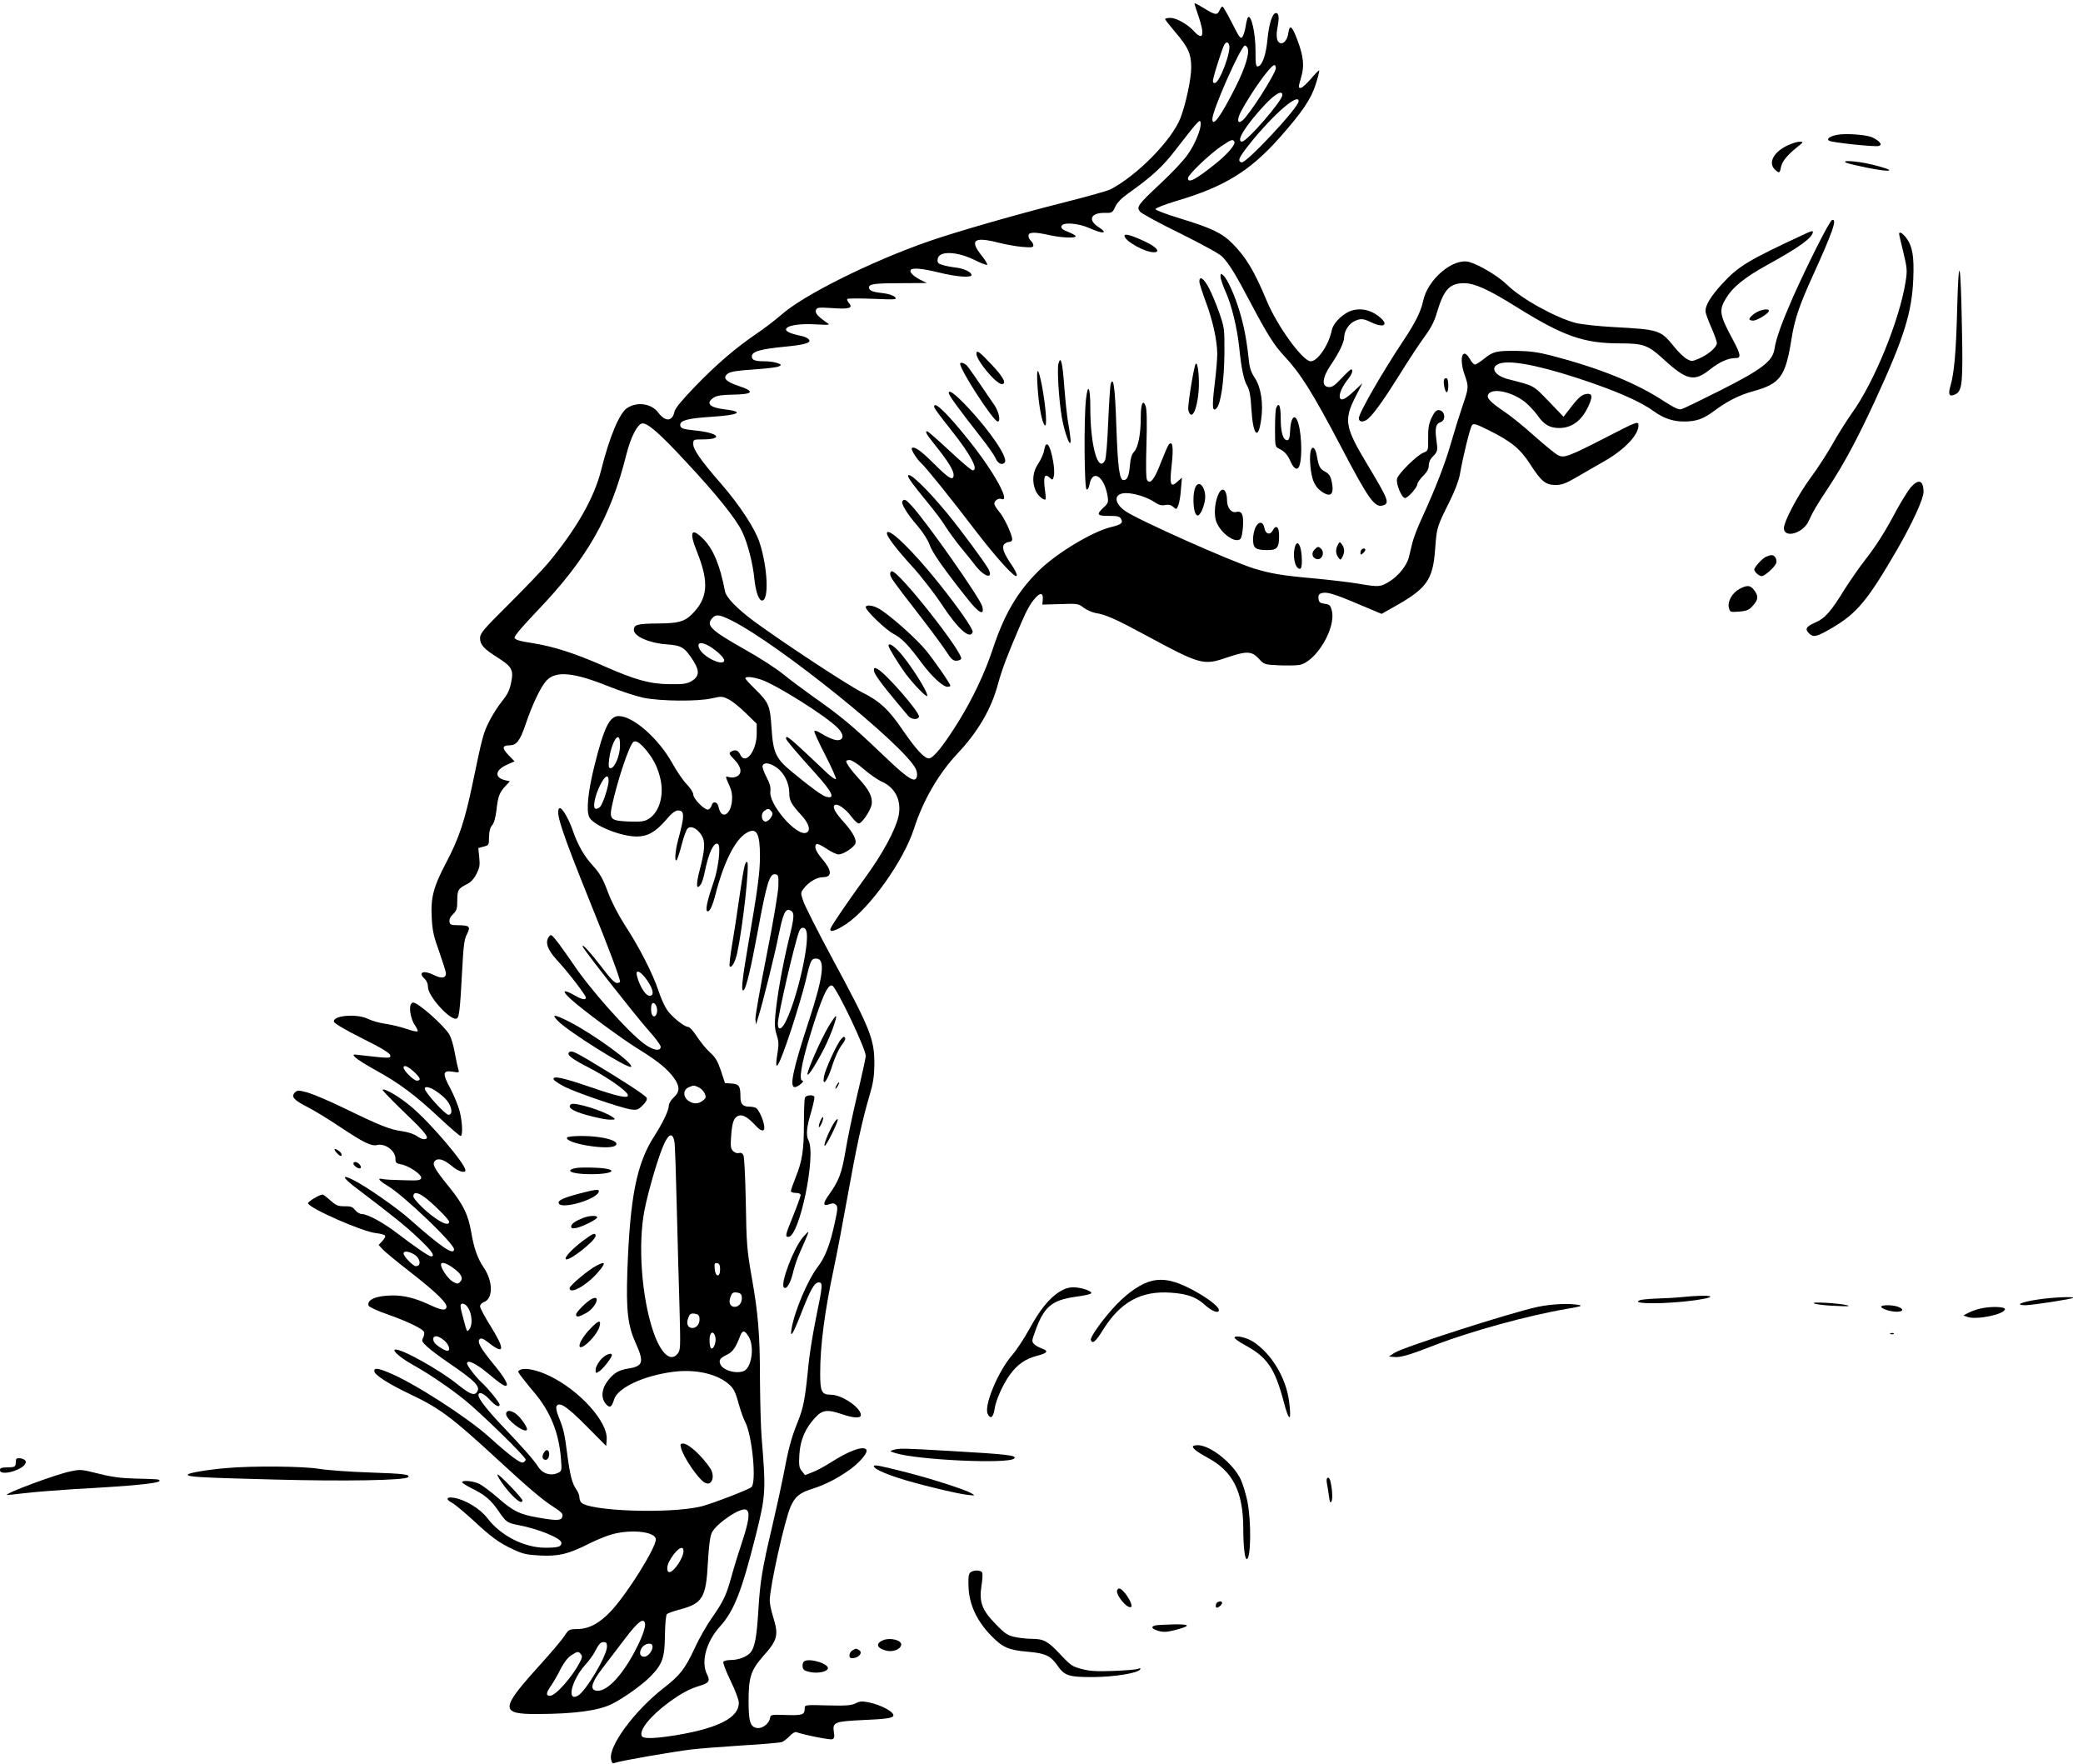 <?xml version="1.0" standalone="no"?>
<!DOCTYPE svg PUBLIC "-//W3C//DTD SVG 20010904//EN"
 "http://www.w3.org/TR/2001/REC-SVG-20010904/DTD/svg10.dtd">
<svg version="1.0" xmlns="http://www.w3.org/2000/svg"
 width="1280pt" height="1084pt" viewBox="0 0 1280 1084"
 preserveAspectRatio="xMidYMid meet">
<g transform="translate(0,1084) scale(0.1,-0.1)"
fill="#000000" stroke="none">
<path d="M7340 10817 c0 -2 11 -37 25 -77 39 -115 29 -153 -26 -94 -39 44
-110 84 -146 84 -18 0 -33 -3 -33 -7 0 -5 27 -39 60 -78 82 -96 100 -135 100
-221 0 -68 -34 -227 -66 -309 -54 -138 -267 -354 -431 -439 -18 -9 -146 -45
-285 -80 -297 -75 -654 -178 -823 -236 -356 -123 -781 -334 -917 -457 -35 -30
-102 -82 -150 -114 -125 -85 -246 -188 -379 -326 -78 -81 -119 -131 -124 -151
-13 -63 -56 -66 -101 -6 -42 55 -129 67 -190 27 -47 -30 -109 -178 -159 -378
-43 -174 -152 -364 -326 -574 -35 -42 -144 -155 -241 -252 -161 -160 -178
-180 -178 -211 0 -40 24 -66 112 -121 83 -53 95 -74 79 -150 -9 -48 -23 -75
-57 -117 -24 -30 -60 -86 -78 -123 -36 -71 -42 -93 -102 -382 -48 -229 -84
-337 -160 -481 -81 -154 -98 -218 -91 -344 4 -78 12 -115 46 -208 22 -63 41
-122 41 -133 0 -30 -27 -34 -76 -9 -63 31 -98 15 -54 -25 12 -11 20 -31 20
-51 0 -52 125 -194 171 -194 20 0 25 33 39 299 8 151 13 192 30 222 23 46 16
53 -55 54 -44 0 -50 3 -53 22 -2 14 6 32 22 46 22 21 26 33 26 84 0 65 5 73
63 102 20 10 41 33 55 61 19 38 22 54 17 102 l-6 57 33 9 c32 8 33 10 33 60 1
35 7 57 19 71 12 13 21 46 27 95 9 82 18 107 57 148 l25 27 -29 7 c-68 16 -62
63 13 96 l45 20 -37 38 c-41 42 -39 60 4 60 45 0 66 27 101 130 42 124 93 230
128 268 58 62 168 51 386 -37 68 -27 162 -58 208 -68 105 -22 336 -24 423 -4
56 13 64 13 100 -5 22 -10 70 -48 107 -85 l68 -66 0 -60 c0 -109 -70 -198
-102 -129 -12 27 -32 33 -58 16 -12 -8 -8 -16 23 -48 43 -44 49 -85 16 -102
-11 -7 -32 -9 -45 -6 -29 8 -29 10 -3 -49 16 -35 20 -61 17 -97 -9 -89 -66
-115 -82 -38 -6 34 -35 41 -43 11 -3 -11 -12 -22 -20 -25 -20 -8 -93 65 -93
93 0 11 -18 40 -41 63 -22 23 -61 80 -87 127 -84 152 -241 291 -330 291 -56 0
-90 -69 -148 -300 -40 -160 -52 -275 -34 -319 20 -50 192 -121 292 -121 67 0
115 27 178 99 36 43 59 61 76 61 42 0 42 -30 0 -185 -17 -63 -22 -135 -8 -120
5 6 19 48 31 95 12 47 28 91 36 99 20 20 59 1 86 -41 24 -39 22 -87 -13 -220
-22 -86 -19 -120 7 -84 8 10 19 44 25 75 24 121 57 190 82 175 19 -12 2 -153
-27 -234 -34 -97 -51 -168 -41 -177 14 -14 34 26 55 110 50 192 120 330 188
369 62 37 83 -1 83 -145 -1 -106 -14 -201 -74 -550 -37 -216 -44 -289 -25
-270 15 15 43 132 84 353 56 305 74 363 109 358 19 -3 21 -9 19 -73 -1 -39
-33 -229 -73 -429 -39 -197 -70 -372 -68 -390 l4 -31 12 40 c29 91 103 389
127 510 27 132 41 163 69 152 30 -12 29 -37 -8 -185 -37 -154 -71 -341 -82
-465 -5 -53 -2 -85 9 -117 11 -33 13 -58 7 -95 -27 -160 2 -113 84 134 35 108
74 239 86 291 30 129 35 140 65 140 58 0 46 -107 -45 -384 -98 -299 -120 -406
-86 -406 19 0 65 39 47 40 -23 0 -7 100 43 265 73 241 112 330 140 319 26 -10
206 -388 206 -432 0 -11 -23 -117 -51 -234 -28 -117 -61 -274 -73 -348 -24
-141 -41 -185 -102 -271 -39 -54 -38 -74 3 -58 20 7 30 6 40 -4 12 -11 11 -29
-8 -113 -28 -131 -59 -211 -105 -270 -61 -80 -142 -271 -160 -379 -11 -65 10
-32 61 100 56 143 80 185 106 185 26 0 25 -17 -16 -215 -19 -93 -39 -216 -45
-274 -23 -232 -31 -275 -69 -371 -40 -99 -56 -160 -91 -345 -12 -60 -41 -193
-65 -295 -60 -253 -75 -340 -85 -517 -10 -162 -22 -226 -48 -257 -24 -27 -75
-46 -121 -46 -22 0 -43 -5 -46 -11 -4 -6 16 -58 44 -116 30 -61 51 -118 51
-137 0 -89 -123 -153 -373 -196 -131 -22 -212 -26 -222 -9 -22 34 49 123 164
208 75 55 127 83 189 102 58 17 67 30 48 68 -41 78 -7 203 80 299 85 95 132
215 218 557 62 248 63 273 36 605 -5 63 -9 221 -10 350 0 283 -11 409 -52 640
-28 160 -31 199 -35 450 -3 151 -9 283 -15 293 -6 11 -16 16 -28 12 -10 -3
-25 2 -35 12 -15 14 -17 30 -12 94 6 85 17 114 47 124 25 8 58 -12 104 -62 39
-43 61 -38 50 10 -8 38 -33 89 -48 99 -6 4 -25 8 -41 8 -40 0 -55 16 -55 59 0
68 -8 80 -54 83 l-41 3 -25 76 c-20 59 -34 83 -67 112 -23 21 -59 65 -80 97
-21 33 -45 60 -54 60 -24 0 -101 62 -131 106 -15 22 -38 74 -52 117 -34 103
-118 268 -204 399 -43 67 -83 144 -107 208 -31 83 -49 113 -90 159 -55 59 -95
129 -126 220 -25 72 -67 143 -81 135 -28 -18 11 -138 189 -579 114 -281 183
-465 183 -487 0 -4 -9 -8 -20 -8 -13 0 -44 32 -93 98 -71 92 -125 151 -116
125 7 -21 326 -426 403 -513 42 -46 76 -92 76 -102 0 -30 -47 -22 -100 17
-102 75 -335 337 -440 495 -24 36 -64 91 -88 124 -43 55 -46 58 -59 40 -25
-34 -9 -80 51 -145 67 -72 176 -214 176 -228 0 -18 -25 -13 -71 14 -69 39 -79
29 -24 -22 74 -68 315 -246 424 -313 112 -69 172 -118 212 -173 38 -52 37 -86
-1 -120 -16 -15 -30 -37 -30 -50 0 -29 -37 -106 -88 -186 -110 -169 -151 -376
-167 -836 -8 -234 3 -331 50 -434 54 -121 48 -145 -43 -160 -60 -9 -91 -28
-127 -75 -38 -49 -43 -103 -15 -139 26 -32 38 -27 54 25 23 71 179 144 357
168 131 18 258 -7 335 -65 41 -32 51 -49 75 -137 11 -39 28 -87 39 -107 43
-86 70 -372 37 -399 -19 -16 -235 -99 -303 -117 -190 -49 -709 -31 -745 26 -5
8 -9 22 -9 32 0 11 -9 31 -19 46 -25 35 -38 84 -56 221 -16 123 -21 147 -53
226 -12 29 -17 56 -12 64 18 29 65 -3 184 -123 l121 -122 3 39 c9 108 -165
302 -352 392 -75 36 -146 51 -177 38 -19 -9 -19 -10 3 -40 13 -17 48 -62 79
-98 101 -119 153 -248 166 -408 6 -76 5 -77 -20 -89 -44 -20 -94 -4 -121 40
-26 40 -86 109 -222 252 -89 94 -144 164 -144 186 0 25 33 13 69 -27 34 -38
61 -51 61 -31 0 13 -70 99 -110 136 -36 33 -90 103 -90 117 0 26 54 1 125 -58
85 -71 109 -86 118 -77 10 9 -18 56 -82 133 -77 94 -100 135 -84 151 10 10 23
4 59 -24 95 -74 98 -39 9 104 -36 57 -65 112 -65 122 0 10 11 22 25 27 56 21
55 128 -3 212 -38 57 -59 116 -76 215 -19 110 -48 170 -135 278 -93 115 -108
142 -88 162 20 20 57 8 105 -33 37 -32 82 -45 82 -25 0 39 -216 293 -332 390
-70 60 -166 116 -177 105 -3 -3 59 -67 138 -143 136 -130 158 -161 114 -161
-8 0 -28 9 -44 21 -18 12 -56 24 -92 29 -70 9 -133 34 -359 144 -86 42 -184
83 -218 93 -57 15 -62 15 -78 0 -25 -26 -7 -46 79 -90 41 -21 131 -76 201
-123 141 -94 190 -118 224 -110 49 13 114 -34 114 -83 0 -25 5 -30 33 -35 50
-9 129 -63 125 -84 -3 -15 -16 -17 -108 -14 -58 1 -115 4 -127 7 -38 9 -26 -8
30 -42 101 -61 407 -354 407 -389 0 -41 -79 13 -273 185 -79 70 -265 200 -345
240 -75 38 -69 17 12 -45 245 -186 308 -237 388 -313 81 -76 105 -111 77 -111
-13 0 -98 58 -204 139 -88 68 -186 121 -221 121 -12 0 -31 11 -42 25 -16 20
-28 24 -66 23 -39 0 -51 5 -86 36 -22 20 -43 36 -47 36 -19 0 -93 -44 -90 -54
9 -31 331 -173 417 -183 28 -3 53 -10 56 -15 4 -5 -4 -20 -17 -34 l-22 -24 24
-26 c13 -15 90 -78 171 -141 165 -129 231 -194 221 -218 -7 -20 -34 -15 -113
22 -78 36 -146 53 -215 53 -101 0 -163 -26 -150 -63 4 -8 54 -32 113 -52 125
-44 221 -90 228 -110 3 -7 0 -23 -6 -35 -10 -19 -7 -25 23 -53 18 -18 76 -61
128 -97 172 -117 206 -152 178 -186 -17 -21 -44 -9 -119 51 -110 89 -351 223
-383 212 -18 -6 39 -54 113 -95 92 -51 224 -140 314 -213 99 -79 376 -350 376
-367 0 -7 -7 -15 -15 -18 -17 -7 -77 37 -210 157 -140 125 -466 334 -616 395
-67 28 -89 30 -89 10 0 -24 88 -80 223 -144 180 -86 252 -139 537 -402 176
-163 276 -248 335 -285 61 -40 67 -47 59 -69 -8 -20 -41 -20 -152 0 -110 19
-149 39 -242 120 -41 36 -92 74 -112 85 -37 19 -108 26 -108 11 0 -4 25 -20
56 -36 81 -39 120 -72 164 -136 49 -72 57 -78 121 -90 128 -24 269 -82 269
-110 0 -24 -19 -30 -100 -30 -128 0 -273 74 -353 179 -46 61 -137 116 -209
128 -46 7 -51 -10 -9 -32 16 -8 73 -56 128 -106 114 -106 159 -139 250 -181
55 -26 81 -32 163 -36 115 -5 171 8 300 73 48 24 114 51 147 59 120 31 263 13
263 -33 0 -53 -175 -333 -275 -440 -71 -76 -137 -111 -210 -111 -48 -1 -51 -3
-77 -43 -15 -23 -84 -105 -154 -182 -241 -266 -242 -298 -12 -297 234 1 377
21 461 63 72 37 182 115 232 166 75 75 90 116 91 256 1 67 6 123 12 129 5 5
42 19 82 29 138 37 159 73 170 289 6 102 13 158 24 182 27 56 174 156 210 142
27 -10 19 -70 -24 -199 -22 -66 -52 -163 -66 -215 -31 -113 -49 -150 -120
-252 -30 -42 -77 -124 -104 -183 -62 -132 -89 -167 -194 -249 -178 -139 -338
-356 -321 -436 5 -25 9 -28 28 -21 30 12 351 67 462 81 50 6 191 17 315 25
124 7 234 17 245 21 11 4 32 21 48 37 15 16 33 27 40 24 46 -17 207 -49 221
-44 13 5 15 15 10 45 -9 59 4 65 179 73 146 6 187 13 187 29 0 23 -75 63 -148
79 -45 9 -58 8 -84 -5 -26 -13 -57 -16 -172 -13 -136 4 -141 3 -141 -16 0 -42
-12 -46 -113 -43 -92 3 -97 2 -100 -18 -5 -34 -46 -66 -78 -62 -43 5 -54 37
-54 164 0 149 14 191 90 278 89 99 96 129 60 244 -11 35 -20 79 -20 97 0 82
92 497 129 579 26 59 55 83 127 106 82 25 165 68 242 124 60 45 106 101 96
118 -17 27 -109 -7 -222 -80 -35 -22 -84 -49 -109 -58 l-46 -18 -20 25 c-16
20 -19 35 -15 100 5 90 36 162 96 227 46 50 76 53 167 22 70 -24 115 -26 115
-5 0 46 -117 125 -184 125 -57 0 -66 18 -66 131 0 171 27 379 85 651 19 89 57
291 85 447 52 290 88 458 135 616 20 67 27 113 28 180 1 161 -22 217 -263 664
-84 156 -161 309 -172 339 -19 55 -19 56 0 81 29 40 81 71 118 71 60 0 57 42
-6 115 -38 44 -50 78 -31 89 5 3 32 -10 60 -29 28 -19 61 -35 74 -35 27 0 84
36 101 62 14 23 -9 69 -66 133 -56 62 -73 94 -60 107 15 15 66 -19 103 -69 18
-24 39 -43 46 -43 19 0 71 77 79 115 8 45 -14 91 -78 160 -50 54 -78 94 -78
109 0 3 10 6 21 6 12 0 52 -25 88 -57 36 -31 85 -65 108 -75 86 -38 125 -119
104 -215 -19 -84 -99 -232 -206 -378 -110 -152 -203 -288 -211 -310 -11 -28
31 -16 97 28 145 98 352 388 415 584 56 174 150 337 267 462 129 137 210 277
251 433 24 88 59 179 139 365 38 88 59 125 91 161 29 32 47 28 44 -10 l-3 -33
110 3 c105 4 112 3 144 -22 19 -14 51 -28 70 -32 65 -10 124 -36 311 -137 335
-181 355 -187 497 -138 123 42 155 41 198 -6 33 -36 35 -37 124 -41 49 -2 106
-1 126 2 102 20 226 226 199 334 -8 32 -13 38 -44 42 -29 4 -36 10 -38 32 -2
19 2 28 18 33 32 10 74 -2 227 -67 l143 -60 67 38 c211 117 248 168 262 361
10 133 11 136 87 288 33 66 59 134 65 170 20 114 62 285 74 301 10 14 22 11
106 -31 138 -69 191 -113 253 -209 67 -104 94 -126 155 -126 37 0 63 9 126 46
44 26 123 71 175 101 127 72 216 169 208 225 -3 20 -19 13 -188 -74 -243 -125
-269 -134 -306 -115 -16 8 -81 61 -144 117 -63 57 -146 124 -185 150 -90 61
-113 86 -99 108 27 42 155 12 232 -54 23 -20 56 -56 73 -80 36 -52 73 -74 129
-74 79 0 140 45 181 135 25 53 24 75 -2 75 -33 0 -55 -17 -104 -80 l-47 -61
-91 95 c-98 101 -86 94 -249 136 -78 20 -111 67 -65 91 55 31 227 1 484 -82
233 -76 389 -143 474 -205 61 -44 118 -64 187 -64 77 0 120 16 188 67 76 57
153 96 234 118 171 47 202 89 240 330 18 112 47 199 127 375 126 277 154 358
121 348 -16 -5 -148 -268 -240 -473 -70 -160 -104 -255 -114 -320 -11 -74 -78
-125 -329 -252 -121 -61 -230 -114 -242 -117 -16 -5 -43 7 -105 47 -175 115
-399 205 -698 283 -80 20 -130 27 -210 28 -126 1 -144 -3 -201 -49 -24 -19
-49 -35 -56 -35 -6 0 -21 16 -32 36 -44 74 -66 4 -32 -96 27 -77 27 -80 -9
-186 -17 -49 -49 -151 -71 -227 -39 -137 -93 -276 -182 -472 -26 -55 -51 -122
-58 -150 -7 -27 -16 -67 -21 -87 -12 -51 -64 -117 -120 -151 -55 -34 -64 -35
-188 -14 -52 9 -171 23 -265 32 -204 18 -275 30 -380 62 -144 45 -709 297
-789 352 -74 51 -73 111 3 111 51 0 131 -25 175 -55 27 -18 44 -23 66 -18 22
4 36 0 50 -12 19 -17 20 -17 31 11 6 16 14 61 16 99 l6 70 -27 -24 c-43 -40
-50 -20 -36 102 12 108 6 153 -18 125 -6 -7 -28 -58 -49 -112 -39 -102 -65
-134 -84 -106 -7 10 -8 85 -4 221 4 140 2 214 -5 234 -17 44 -30 14 -30 -70 0
-103 -16 -184 -41 -211 -15 -16 -22 -40 -26 -86 -6 -65 -16 -88 -39 -88 -25 0
-35 76 -44 327 -8 239 -17 311 -34 267 -4 -10 -11 -116 -16 -235 -5 -123 -13
-226 -20 -238 -42 -80 -90 90 -90 322 0 130 -15 159 -27 51 -13 -126 -10 -546
4 -551 7 -3 15 10 18 31 19 97 91 49 111 -72 6 -38 4 -44 -25 -71 -46 -43 -40
-51 34 -51 53 0 66 -3 74 -19 14 -24 1 -35 -63 -50 -115 -28 -340 -164 -446
-271 -129 -128 -210 -267 -280 -480 -48 -144 -122 -302 -212 -447 -89 -143
-153 -223 -180 -223 -28 0 -78 54 -158 170 -87 129 -144 182 -253 236 -89 45
-483 304 -663 436 -106 79 -171 146 -179 185 -30 159 -72 260 -134 322 -74 74
-88 44 -37 -82 75 -189 66 -286 -36 -385 -44 -42 -81 -52 -203 -53 -126 -1
-150 -7 -150 -39 0 -40 95 -82 200 -89 94 -7 111 -17 166 -102 39 -62 36 -96
-11 -124 -29 -17 -51 -20 -135 -19 -122 1 -214 27 -408 113 -178 78 -303 118
-433 139 -85 13 -109 21 -112 34 -2 10 50 71 135 160 310 323 455 576 553 969
26 103 67 183 96 187 32 5 107 -60 269 -235 187 -200 308 -351 345 -429 34
-69 67 -198 76 -294 8 -76 27 -130 47 -130 43 0 35 200 -15 355 -27 85 -123
232 -239 365 -122 140 -169 208 -169 241 0 28 1 29 54 29 136 0 105 40 -42 55
-79 8 -92 13 -92 35 0 27 50 40 193 49 171 11 205 31 78 46 -92 11 -116 38
-65 72 19 12 50 17 113 18 132 2 144 19 36 55 -78 26 -98 51 -60 76 17 11 63
18 159 24 75 5 143 13 153 19 16 9 15 11 -10 20 -16 6 -50 11 -77 11 -60 0
-80 7 -80 30 0 30 51 45 206 60 122 12 162 24 144 45 -6 7 -26 17 -43 20 -63
13 -97 27 -97 40 0 24 78 38 180 32 91 -5 94 -4 70 11 -55 38 -73 59 -66 77 6
16 16 17 99 12 105 -8 131 0 104 31 -9 10 -14 22 -10 25 3 4 74 4 157 1 143
-6 150 -5 135 11 -10 10 -40 20 -75 24 -65 7 -84 16 -84 35 0 21 34 26 200 26
l155 1 -40 20 c-44 23 -67 47 -59 60 9 15 70 10 176 -16 105 -26 198 -33 198
-15 0 18 -46 40 -96 46 -27 3 -64 10 -82 16 -28 8 -33 14 -30 36 6 53 120 49
236 -10 34 -17 65 -28 68 -25 4 3 -12 30 -35 58 -74 93 -46 116 100 79 46 -12
114 -24 151 -27 57 -5 68 -3 68 9 0 9 -7 21 -15 28 -8 7 -15 21 -15 31 0 24
36 25 130 4 73 -16 160 -20 160 -6 0 4 -20 16 -46 26 -32 12 -44 22 -42 34 6
28 102 21 176 -12 80 -36 114 -32 55 6 -70 44 -52 90 35 89 45 -1 48 0 65 37
11 25 39 54 79 82 153 109 214 166 298 276 47 61 99 127 115 145 27 29 30 31
33 13 5 -35 -36 -135 -82 -198 -24 -34 -98 -113 -165 -175 -141 -132 -150
-145 -124 -174 10 -11 122 -72 249 -134 129 -64 242 -126 256 -142 43 -46 84
-113 172 -281 105 -198 145 -261 205 -326 103 -110 173 -221 348 -553 176
-336 211 -384 263 -367 40 13 32 35 -96 248 -140 233 -148 275 -73 422 l41 80
-44 -41 c-57 -55 -86 -70 -94 -49 -8 20 12 67 47 112 28 34 37 63 21 63 -4 0
-31 -25 -60 -56 -42 -45 -58 -55 -80 -52 -43 5 -36 60 18 139 50 74 79 135 80
167 0 36 27 80 60 97 38 19 56 19 105 -5 87 -42 115 -11 38 43 -56 40 -124 47
-180 19 -48 -25 -91 -73 -99 -110 -19 -93 -87 -192 -130 -192 -48 0 -205 215
-270 372 -77 184 -127 267 -210 351 -63 64 -129 96 -317 153 -86 26 -157 53
-157 59 0 6 56 28 125 49 299 88 455 184 639 391 138 156 193 237 221 327 14
44 24 83 21 85 -2 2 -25 -21 -51 -52 -26 -30 -54 -55 -61 -55 -17 0 -17 0 2
67 20 67 14 126 -22 223 -34 91 -49 104 -57 48 -6 -43 -29 -71 -52 -62 -20 8
-25 42 -14 101 11 56 7 83 -10 83 -22 0 -43 -66 -52 -158 -9 -98 -32 -165 -59
-170 -13 -2 -15 14 -15 100 0 102 -25 215 -45 203 -4 -3 -11 -27 -15 -54 -4
-27 -13 -57 -20 -67 -11 -16 -18 -7 -64 84 -28 56 -55 102 -59 102 -4 0 -12
-10 -17 -22 -15 -32 -25 -32 -89 7 -57 34 -66 38 -66 32z m213 -252 c15 -37
-59 -235 -88 -235 -12 0 -14 7 -9 28 8 39 55 184 66 205 11 21 24 22 31 2z
m114 -22 c12 -31 -16 -121 -72 -233 -91 -182 -145 -257 -145 -201 0 54 176
451 200 451 6 0 14 -8 17 -17z m173 -121 c0 -32 -161 -286 -205 -322 -31 -26
-36 4 -9 55 63 118 182 285 205 285 5 0 9 -8 9 -18z m40 -166 c0 -35 -217
-286 -248 -286 -40 0 23 101 143 229 63 66 105 89 105 57z m100 -38 c0 -39
-324 -385 -351 -376 -27 9 -17 30 59 125 140 173 292 304 292 251z m-395 -248
c10 -16 -39 -74 -113 -134 -125 -100 -172 -125 -172 -91 0 21 132 147 204 196
62 42 71 45 81 29z m-3087 -2944 c288 -145 1051 -759 1128 -908 16 -31 11 -68
-9 -68 -26 0 -80 44 -213 172 -159 152 -241 221 -404 335 -63 45 -148 108
-189 142 -41 33 -144 100 -230 148 -214 121 -245 150 -204 195 23 25 44 23
121 -16z m-138 -157 c46 -28 90 -70 90 -86 0 -40 -122 15 -150 67 -23 42 6 51
60 19z m317 -205 c93 -31 404 -227 471 -297 38 -39 39 -70 4 -75 -21 -3 -66
16 -121 50 -11 7 -23 9 -27 6 -3 -4 27 -70 67 -147 40 -78 69 -144 66 -148 -4
-4 -26 11 -50 33 -243 230 -257 241 -257 216 0 -9 65 -86 188 -222 98 -109
116 -151 60 -136 -25 6 -91 54 -210 152 -101 83 -117 117 -127 271 -9 138 -16
155 -100 238 -34 33 -61 63 -61 67 0 13 46 9 97 -8z m-867 -406 c0 -59 -33
-138 -57 -138 -13 0 -15 9 -10 53 7 64 35 137 54 137 9 0 13 -15 13 -52z m163
-30 c47 -58 72 -112 87 -182 20 -99 -10 -197 -73 -237 -27 -17 -46 -19 -119
-17 -114 4 -125 13 -108 94 32 153 108 380 133 396 16 10 41 -7 80 -54z m799
-104 c46 -32 78 -96 78 -155 0 -49 12 -70 77 -141 45 -50 57 -93 27 -105 -60
-23 -232 176 -220 255 3 23 -3 48 -24 87 -16 31 -27 62 -24 70 9 23 44 18 86
-11z m-1032 -82 c0 -33 -34 -138 -51 -158 -6 -8 -18 -14 -27 -14 -22 0 -9 75
25 144 30 61 53 73 53 28z m1000 -187 c10 -12 9 -20 -4 -41 -10 -14 -25 -24
-34 -22 -24 5 -28 49 -6 65 23 17 29 16 44 -2z m215 -736 c22 -67 -53 -400
-122 -546 -27 -59 -53 -70 -53 -23 0 51 101 488 131 568 11 28 36 29 44 1z
m-978 -303 c40 -58 45 -99 11 -94 -23 3 -59 62 -74 122 -11 45 23 29 63 -28z
m61 -190 c-4 -40 -32 -42 -36 -3 -2 16 -1 36 2 44 11 27 37 -6 34 -41z m255
-467 c14 -6 30 -23 37 -37 10 -23 9 -29 -10 -44 -25 -20 -52 -23 -80 -8 -44
23 -47 74 -6 90 28 12 31 12 59 -1z m-149 -332 c4 -18 10 -203 15 -412 5 -209
13 -490 17 -625 6 -235 6 -246 -13 -269 -43 -52 -102 2 -148 135 -72 211 -96
533 -55 746 25 128 92 353 125 418 28 56 49 58 59 7z m-1541 -339 c47 -32 157
-141 157 -155 0 -25 -38 -13 -96 30 -58 42 -124 110 -124 126 0 27 24 26 63
-1z m-63 -353 c42 -22 53 -75 15 -75 -17 0 -75 60 -75 78 0 16 25 15 60 -3z
m246 -87 c50 -36 63 -63 41 -85 -13 -14 -18 -13 -45 2 -29 17 -72 80 -72 104
0 20 31 12 76 -21z m1639 -8 c0 -51 -29 -48 -33 3 -3 33 -1 38 15 35 13 -2 18
-12 18 -38z m133 -167 c5 -33 -15 -63 -43 -63 -29 0 -40 27 -25 64 8 22 15 27
38 24 19 -2 28 -9 30 -25z m-1682 -68 c24 -36 29 -105 10 -130 -17 -23 -15
-26 -40 67 -9 31 -16 63 -16 72 0 25 28 19 46 -9z m1422 -62 c5 -33 -15 -63
-43 -63 -29 0 -40 27 -25 64 8 22 15 27 38 24 19 -2 28 -9 30 -25z m302 -115
c39 -64 18 -198 -33 -214 -52 -17 -130 9 -142 47 -8 24 0 34 46 57 32 16 51
43 78 115 14 35 27 34 51 -5z m-204 -4 c7 -29 -11 -78 -26 -69 -6 3 -10 26
-10 51 0 50 25 63 36 18z m-1667 -20 c30 -25 42 -64 20 -64 -19 0 -77 39 -83
56 -15 40 20 45 63 8z m1471 -1294 c0 -42 -59 -130 -87 -130 -16 0 -17 34 -2
63 38 73 89 111 89 67z m-237 -442 c6 -20 -12 -77 -51 -153 -88 -176 -195
-285 -257 -261 -29 11 -15 54 43 130 31 41 95 125 141 185 80 105 113 131 124
99z m-233 -145 c0 -57 -131 -277 -180 -303 -71 -38 -36 100 48 192 22 24 47
59 57 78 25 49 35 60 56 60 14 0 19 -7 19 -27z m280 -1 c0 -27 -29 -62 -51
-62 -27 0 -34 25 -15 55 20 30 66 35 66 7z m-441 -46 c10 -11 9 -22 -5 -48
-47 -92 -150 -208 -184 -208 -27 0 -25 18 8 65 15 22 41 66 57 100 19 37 43
69 64 83 40 26 45 27 60 8z"/>
<path d="M11287 10011 c-44 -9 -65 -25 -47 -36 18 -11 285 -39 304 -32 16 6
16 10 5 24 -8 9 -29 22 -46 30 -41 16 -165 25 -216 14z"/>
<path d="M10990 9949 c-91 -41 -128 -110 -82 -152 25 -23 29 -22 36 16 7 35
37 73 101 124 38 31 39 32 15 32 -14 1 -45 -9 -70 -20z"/>
<path d="M11348 9839 c13 -5 68 -18 122 -29 169 -34 191 -19 29 20 -88 21
-196 28 -151 9z"/>
<path d="M11090 9402 c-353 -164 -407 -197 -510 -309 -66 -72 -100 -128 -100
-164 0 -12 16 -56 35 -99 19 -43 35 -87 35 -98 0 -25 -50 -69 -109 -95 -42
-18 -46 -19 -75 -3 -17 9 -53 43 -79 76 -83 102 -90 105 -367 120 -96 5 -202
17 -235 25 -126 33 -336 149 -424 235 -54 53 -169 122 -232 140 -98 28 -257
-106 -284 -240 -13 -62 -48 -133 -116 -235 -134 -201 -279 -453 -279 -485 0
-25 30 -27 58 -2 36 32 99 120 195 274 52 84 120 187 150 228 40 54 61 94 77
150 42 141 78 180 167 180 66 -1 149 -38 323 -147 289 -180 412 -223 638 -223
141 0 170 -11 264 -97 143 -131 189 -141 286 -63 60 47 111 70 160 70 32 0 28
23 -18 110 -83 153 -88 182 -47 252 44 74 115 132 262 213 196 108 275 166
275 201 0 7 -14 3 -50 -14z"/>
<path d="M11670 9403 c0 -5 12 -55 26 -113 23 -97 25 -111 14 -180 -37 -236
-193 -619 -331 -810 -33 -47 -87 -132 -119 -190 -33 -58 -91 -148 -130 -200
-84 -114 -172 -282 -168 -319 7 -61 121 -25 153 49 26 58 45 90 121 205 97
148 177 297 286 533 178 386 227 542 235 749 6 138 -5 200 -43 251 -23 30 -44
42 -44 25z"/>
<path d="M6910 9391 c0 -31 124 -101 180 -101 44 0 18 32 -52 65 -85 40 -128
52 -128 36z"/>
<path d="M12027 8950 c-7 -275 -18 -401 -42 -483 -16 -54 -5 -69 34 -48 39 21
44 76 37 406 -7 415 -20 469 -29 125z"/>
<path d="M7500 9140 c0 -12 15 -57 34 -99 34 -75 69 -219 81 -336 13 -128 28
-201 48 -234 15 -26 22 -59 27 -147 10 -161 42 -193 60 -61 14 97 -1 196 -38
253 -22 32 -33 63 -37 102 -13 126 -29 212 -57 306 -31 104 -76 203 -102 225
-14 12 -16 10 -16 -9z"/>
<path d="M7370 9110 c0 -11 18 -66 39 -123 43 -114 71 -240 71 -324 0 -29 -7
-112 -16 -184 -17 -139 -14 -173 11 -148 27 27 47 165 49 334 1 157 0 162 -32
254 -18 52 -47 121 -64 153 -31 58 -58 76 -58 38z"/>
<path d="M10810 8929 c-28 -11 -60 -38 -60 -51 0 -4 10 -8 23 -8 25 0 97 45
97 60 0 12 -27 12 -60 -1z"/>
<path d="M6000 8667 c0 -42 121 -187 156 -187 32 0 10 43 -62 119 -75 80 -94
94 -94 68z"/>
<path d="M6504 8605 c-9 -37 3 -224 21 -331 17 -94 53 -191 54 -144 0 14 -6
61 -14 105 -8 44 -19 148 -25 230 -11 149 -22 194 -36 140z"/>
<path d="M5900 8605 c0 -39 205 -355 231 -355 19 0 8 57 -18 97 -109 161 -157
230 -171 246 -14 16 -42 24 -42 12z"/>
<path d="M7347 8603 c-11 -18 -49 -250 -45 -280 2 -15 9 -28 16 -31 20 -6 41
60 48 150 5 85 -6 182 -19 161z"/>
<path d="M6375 8475 c7 -121 27 -232 45 -248 16 -15 7 112 -16 236 -24 124
-36 130 -29 12z"/>
<path d="M8875 8510 c-9 -15 4 -80 15 -80 13 0 13 77 1 85 -5 3 -13 0 -16 -5z"/>
<path d="M5830 8426 c0 -15 56 -92 201 -277 41 -52 81 -109 88 -127 13 -32 43
-43 56 -22 18 30 -87 186 -225 334 -76 81 -120 115 -120 92z"/>
<path d="M5740 8342 c0 -10 29 -49 113 -155 112 -141 162 -237 124 -237 -8 0
-72 54 -142 120 -71 66 -133 120 -137 120 -16 0 -6 -17 48 -85 77 -95 114
-155 114 -182 0 -41 -28 -25 -119 66 -81 81 -124 112 -138 97 -7 -7 31 -68 58
-92 28 -25 183 -217 329 -409 134 -175 253 -306 258 -282 2 9 -12 38 -31 65
-49 71 -62 108 -47 127 7 8 21 15 31 15 11 0 19 7 19 15 0 30 -50 137 -80 171
-16 19 -30 41 -30 48 0 20 25 37 44 30 59 -23 -48 171 -201 361 -130 163 -213
244 -213 207z"/>
<path d="M7842 8333 c-4 -10 -7 -67 -7 -128 0 -102 1 -110 21 -120 39 -19 56
-39 75 -82 19 -44 42 -56 53 -27 22 57 13 234 -15 286 -18 34 -38 3 -41 -65
-2 -47 -7 -62 -18 -62 -25 0 -40 47 -40 133 0 79 -11 105 -28 65z"/>
<path d="M8797 8273 c-17 -37 -22 -66 -21 -125 1 -77 1 -77 -30 -90 -40 -16
-153 -128 -161 -159 -8 -31 28 -119 49 -119 18 0 76 66 76 86 0 8 16 30 35 50
25 24 35 44 35 65 0 18 9 39 25 54 30 31 31 36 21 107 -9 67 -2 95 24 103 39
12 30 75 -11 75 -14 0 -26 -14 -42 -47z"/>
<path d="M6416 8073 c-3 -21 -20 -58 -36 -82 -34 -50 -40 -109 -16 -166 12
-29 51 -63 61 -53 2 2 0 32 -5 68 -9 73 0 92 29 66 19 -18 20 -17 27 9 4 16 2
57 -5 93 -19 105 -43 133 -55 65z"/>
<path d="M8056 8075 c-11 -30 -6 -120 9 -173 11 -36 26 -59 49 -77 61 -46 86
-27 70 53 -7 35 -16 49 -38 62 -35 19 -42 31 -53 94 -8 51 -26 70 -37 41z"/>
<path d="M5580 7915 c0 -12 38 -63 118 -160 45 -55 96 -122 112 -150 17 -27
58 -84 92 -126 35 -42 76 -93 91 -113 54 -71 114 -88 81 -23 -22 41 -167 238
-257 347 -125 151 -237 258 -237 225z"/>
<path d="M11742 7846 c-16 -19 -53 -78 -83 -132 -79 -148 -125 -220 -196 -312
-36 -46 -92 -127 -126 -180 -88 -143 -122 -181 -184 -208 -57 -25 -64 -41 -33
-69 25 -23 46 -17 142 39 150 89 216 169 394 476 96 166 164 315 164 357 0 72
-30 83 -78 29z"/>
<path d="M7352 7857 c-27 -32 -23 -175 5 -184 15 -5 38 40 47 91 11 61 -25
126 -52 93z"/>
<path d="M7491 7811 c-23 -43 -32 -114 -21 -163 18 -74 119 -153 153 -119 6 6
13 40 15 76 5 74 -7 98 -43 89 -29 -7 -55 27 -55 72 0 61 -27 86 -49 45z"/>
<path d="M5545 7760 c-9 -15 30 -79 93 -151 34 -40 64 -87 75 -118 17 -48 87
-148 235 -334 68 -86 103 -103 88 -43 -12 48 -334 508 -431 615 -38 42 -49 48
-60 31z"/>
<path d="M7716 7601 c-9 -16 -16 -50 -16 -75 0 -55 16 -66 89 -66 60 0 71 14
71 89 0 55 -19 70 -40 30 -16 -29 -44 -20 -50 16 -7 41 -35 44 -54 6z"/>
<path d="M5450 7562 c0 -20 66 -105 155 -202 53 -58 134 -162 180 -231 102
-155 176 -221 192 -173 5 16 -79 138 -203 294 -168 211 -324 361 -324 312z"/>
<path d="M8221 7492 c-15 -28 -14 -54 3 -77 13 -18 14 -18 25 3 15 28 14 54
-3 77 -13 18 -14 18 -25 -3z"/>
<path d="M7954 7465 c-8 -43 2 -99 20 -114 19 -16 26 -3 26 44 0 97 -32 145
-46 70z"/>
<path d="M8076 7461 c-18 -20 -13 -46 11 -55 33 -13 57 36 31 62 -16 16 -22
15 -42 -7z"/>
<path d="M8367 7463 c-4 -3 -7 -13 -7 -21 0 -12 3 -12 15 -2 8 7 15 16 15 21
0 11 -14 12 -23 2z"/>
<path d="M10854 7420 c-22 -8 -74 -65 -74 -80 0 -14 30 -40 45 -40 20 0 83 57
90 81 7 21 -10 49 -29 48 -6 0 -20 -4 -32 -9z"/>
<path d="M5470 7314 c0 -21 17 -44 176 -249 72 -93 148 -196 168 -227 28 -44
42 -58 61 -58 13 0 27 5 31 11 19 31 -381 539 -425 539 -6 0 -11 -7 -11 -16z"/>
<path d="M10690 7222 c-45 -24 -76 -78 -66 -116 7 -28 8 -28 63 -24 48 4 61
10 85 37 33 37 35 59 7 95 -24 31 -42 32 -89 8z"/>
<path d="M5320 7109 c0 -21 125 -141 171 -164 50 -26 92 -69 173 -179 61 -82
130 -146 158 -146 10 0 18 3 18 6 0 12 -90 143 -147 214 -60 75 -235 230 -296
262 -36 20 -77 23 -77 7z"/>
<path d="M5460 6872 c0 -13 67 -121 109 -177 47 -62 121 -138 128 -132 13 14
-110 208 -176 277 -35 37 -61 51 -61 32z"/>
<path d="M5370 6721 c0 -19 44 -81 138 -193 29 -35 62 -73 72 -86 20 -24 60
-27 67 -6 8 24 -202 265 -254 293 -20 10 -23 9 -23 -8z"/>
<path d="M4572 5503 c-6 -26 -20 -113 -31 -193 -11 -80 -30 -202 -42 -273 -12
-70 -19 -131 -15 -135 12 -12 34 27 46 82 35 163 77 543 62 558 -7 7 -14 -7
-20 -39z"/>
<path d="M2523 4665 c-10 -27 4 -93 27 -125 12 -17 19 -34 16 -37 -3 -4 -34 3
-69 15 -34 12 -92 26 -128 31 -36 5 -85 19 -107 30 -67 34 -218 22 -210 -17 2
-10 69 -50 173 -102 119 -59 171 -91 173 -104 4 -20 -3 -20 -178 0 -54 7 -55
6 -38 -12 10 -11 68 -48 130 -82 143 -79 237 -149 388 -290 66 -62 125 -112
130 -112 15 0 12 85 -6 154 -9 33 -34 95 -56 137 -51 93 -48 114 13 104 41 -7
42 -6 35 16 -4 13 -14 59 -22 103 -7 43 -23 93 -33 110 -38 60 -192 196 -223
196 -5 0 -11 -7 -15 -15z m20 -410 c41 -38 47 -55 18 -55 -19 0 -81 62 -81 80
0 19 26 9 63 -25z m143 -124 c49 -35 70 -59 82 -91 11 -29 6 -50 -12 -50 -20
0 -146 139 -146 161 0 18 38 8 76 -20z"/>
<path d="M3426 4569 c61 -65 436 -300 452 -284 19 19 -235 204 -384 279 -88
44 -107 46 -68 5z"/>
<path d="M5090 4530 c-50 -85 -133 -276 -128 -292 5 -13 59 74 106 167 37 75
77 184 69 191 -3 3 -24 -27 -47 -66z"/>
<path d="M5167 4453 c-25 -29 -97 -186 -104 -229 -11 -69 24 -22 52 71 15 47
39 99 55 120 16 21 27 41 24 46 -7 12 -9 12 -27 -8z"/>
<path d="M3497 4374 c-15 -16 14 -39 123 -95 113 -58 229 -140 238 -166 8 -26
-57 -12 -229 47 -172 59 -234 72 -227 48 2 -7 33 -28 68 -46 77 -38 347 -130
407 -139 37 -5 45 -2 72 25 20 19 29 36 25 46 -6 15 -158 114 -358 233 -88 52
-106 59 -119 47z"/>
<path d="M5140 4170 c-6 -11 -8 -20 -6 -20 3 0 10 9 16 20 6 11 8 20 6 20 -3
0 -10 -9 -16 -20z"/>
<path d="M4946 4094 c-3 -9 -6 -80 -6 -158 0 -164 -10 -229 -51 -331 -16 -40
-29 -78 -29 -84 0 -6 14 -11 30 -11 18 0 30 -5 30 -13 0 -7 -20 -63 -45 -125
-50 -123 -52 -132 -30 -132 67 0 172 502 123 593 -16 31 -12 81 17 176 13 46
22 87 19 92 -9 15 -52 10 -58 -7z"/>
<path d="M3508 4054 c-14 -13 -8 -23 22 -39 41 -21 177 -55 220 -55 33 1 34 1
16 15 -51 38 -241 97 -258 79z"/>
<path d="M5040 3950 c-7 -17 -10 -33 -8 -36 3 -2 11 9 18 26 7 17 10 33 8 36
-3 2 -11 -9 -18 -26z"/>
<path d="M5121 3934 c-30 -51 -63 -134 -53 -134 11 0 84 149 80 162 -2 6 -14
-6 -27 -28z"/>
<path d="M3485 3851 c-21 -35 250 -81 295 -51 40 27 -72 60 -205 60 -46 0 -86
-4 -90 -9z"/>
<path d="M2071 3754 c15 -16 25 -21 28 -13 2 7 -4 18 -15 26 -30 22 -39 15
-13 -13z"/>
<path d="M2172 3688 c6 -16 36 -34 44 -25 9 9 -15 37 -33 37 -8 0 -13 -5 -11
-12z"/>
<path d="M3540 3663 c-77 -15 -25 -38 90 -38 155 0 175 35 23 40 -48 2 -99 1
-113 -2z"/>
<path d="M3560 3506 c-97 -26 -133 -42 -127 -59 14 -43 247 27 247 74 0 13
-24 10 -120 -15z"/>
<path d="M3585 3357 c-51 -20 -75 -37 -75 -53 0 -12 7 -14 33 -9 42 10 127 53
127 65 0 13 -48 11 -85 -3z"/>
<path d="M4934 3238 c-59 -71 -140 -286 -117 -309 16 -16 42 28 58 99 8 33 26
86 41 118 45 101 54 124 50 124 -2 0 -17 -15 -32 -32z"/>
<path d="M3581 3215 c-70 -53 -119 -107 -102 -113 25 -8 181 116 181 144 0 22
-15 17 -79 -31z"/>
<path d="M3665 3063 c-50 -26 -165 -123 -165 -138 0 -41 101 14 170 92 55 63
54 77 -5 46z"/>
<path d="M7053 2962 c-66 -24 -146 -84 -219 -167 -70 -78 -136 -174 -131 -188
9 -28 29 -12 72 57 109 176 235 246 420 233 102 -7 157 -27 211 -77 41 -37 84
-53 84 -30 0 26 -97 95 -203 145 -92 44 -163 52 -234 27z"/>
<path d="M6509 2902 c-63 -41 -119 -110 -184 -229 -31 -57 -78 -128 -105 -159
-86 -99 -174 -309 -151 -361 17 -36 35 -23 43 31 8 54 52 153 96 212 44 60 94
95 164 113 66 17 74 30 28 46 -16 6 -37 17 -45 26 -15 15 -15 21 4 73 55 156
102 197 251 218 47 6 89 15 94 20 15 12 -58 38 -107 38 -30 0 -56 -8 -88 -28z"/>
<path d="M10335 2870 c-38 -4 -108 -8 -155 -9 -47 -2 -94 -6 -105 -11 -61 -24
168 -24 345 1 159 23 93 37 -85 19z"/>
<path d="M3635 2858 c-31 -16 -95 -81 -95 -95 0 -19 17 -16 62 9 61 34 93 118
33 86z"/>
<path d="M12516 2854 c-98 -15 -137 -34 -70 -34 42 0 285 38 293 45 9 10 -137
3 -223 -11z"/>
<path d="M11148 2831 c12 -6 70 -13 130 -15 75 -4 97 -3 72 4 -52 13 -231 23
-202 11z"/>
<path d="M9450 2810 c-165 -35 -825 -247 -880 -282 l-35 -23 29 -3 c39 -5 95
11 256 74 221 85 570 181 805 221 84 14 102 19 79 24 -56 12 -170 7 -254 -11z"/>
<path d="M11560 2811 c0 -13 57 -31 96 -31 40 0 45 17 8 30 -32 13 -104 13
-104 1z"/>
<path d="M12167 2799 c-21 -5 -52 -16 -70 -25 l-32 -17 25 -9 c54 -20 230 16
230 48 0 16 -90 18 -153 3z"/>
<path d="M3626 2674 c-69 -71 -90 -143 -29 -98 38 29 81 84 88 117 10 40 -9
34 -59 -19z"/>
<path d="M11618 2643 c7 -3 16 -2 19 1 4 3 -2 6 -13 5 -11 0 -14 -3 -6 -6z"/>
<path d="M7586 2622 c-3 -5 27 -27 66 -48 136 -74 182 -142 237 -349 33 -127
49 -123 32 7 -19 143 -108 290 -219 363 -41 26 -106 42 -116 27z"/>
<path d="M3691 2485 c-17 -20 -31 -47 -31 -61 0 -24 1 -24 24 -9 23 15 76 84
76 98 0 20 -42 3 -69 -28z"/>
<path d="M3110 2151 c0 -33 108 -116 127 -98 8 8 -17 49 -50 85 -35 36 -77 44
-77 13z"/>
<path d="M4185 1943 c14 -57 107 -193 147 -214 43 -23 65 41 31 91 -52 77
-133 150 -165 150 -17 0 -19 -4 -13 -27z"/>
<path d="M7330 1952 c0 -14 30 -36 89 -68 157 -84 220 -208 221 -435 0 -108 9
-189 21 -189 26 0 29 232 4 356 -9 43 -27 103 -40 132 -45 98 -187 212 -265
212 -16 0 -30 -4 -30 -8z"/>
<path d="M5490 1931 c-24 -7 -24 -8 10 -19 134 -43 697 -69 732 -34 19 19 -35
26 -402 47 -278 16 -303 17 -340 6z"/>
<path d="M3340 1910 c-12 -23 -6 -40 14 -40 15 0 25 27 19 48 -7 18 -21 15
-33 -8z"/>
<path d="M99 1873 c-1 -5 -2 -17 -3 -28 -1 -16 -8 -20 -36 -21 -55 -1 -60 -3
-60 -19 0 -21 55 -19 108 5 46 21 63 47 41 61 -17 11 -48 12 -50 2z"/>
<path d="M5370 1830 c0 -14 62 -43 155 -73 104 -34 353 -95 419 -102 49 -6 50
-5 26 9 -36 22 -243 89 -400 129 -170 43 -200 49 -200 37z"/>
<path d="M1387 1819 c-114 -10 -226 -29 -232 -39 -9 -15 63 -19 525 -31 442
-12 807 -5 827 14 17 17 -23 22 -230 29 -122 4 -262 14 -312 22 -97 17 -414
20 -578 5z"/>
<path d="M433 1799 c-83 -16 -401 -134 -391 -145 2 -1 50 4 108 11 58 7 195
18 305 25 369 20 525 36 525 51 0 10 1 10 -155 14 -78 2 -141 10 -215 29 -113
28 -114 28 -177 15z"/>
<path d="M3080 1735 c61 -88 130 -149 130 -114 0 13 -140 159 -152 159 -5 0 5
-20 22 -45z"/>
<path d="M8153 1731 c3 -15 9 -52 13 -81 5 -41 9 -49 16 -35 9 15 4 84 -8 128
-9 29 -27 19 -21 -12z"/>
<path d="M5960 1175 c-9 -10 -11 -40 -8 -95 6 -103 52 -201 137 -289 72 -74
107 -90 225 -100 107 -9 142 -25 181 -81 46 -67 70 -75 220 -75 132 1 277 24
291 47 5 8 1 9 -12 4 -10 -5 -77 -10 -149 -13 -101 -4 -145 -2 -195 11 -60 15
-70 22 -135 91 -76 81 -101 95 -175 95 -27 0 -73 5 -102 11 -46 10 -61 19
-120 80 -84 86 -102 135 -87 234 6 36 8 73 5 81 -7 19 -60 18 -76 -1z"/>
<path d="M6866 1071 c-16 -25 61 -120 85 -105 11 6 -15 60 -44 92 -22 24 -33
27 -41 13z"/>
<path d="M7473 985 c-3 -9 -3 -19 1 -22 7 -7 36 16 36 28 0 15 -30 10 -37 -6z"/>
<path d="M7103 853 c-34 -7 -28 -21 15 -34 31 -9 51 -8 103 5 98 26 96 36 -6
35 -50 -1 -100 -4 -112 -6z"/>
<path d="M5430 763 c-50 -19 -45 -48 10 -64 43 -13 92 4 98 34 5 27 -63 46
-108 30z"/>
<path d="M5238 699 c-10 -5 -18 -19 -18 -30 0 -16 6 -20 26 -17 34 4 56 34 34
48 -18 12 -21 12 -42 -1z"/>
<path d="M4942 632 c-8 -5 -12 -20 -10 -33 2 -19 11 -26 46 -33 45 -10 103 1
109 21 10 29 -113 67 -145 45z"/>
</g>
</svg>

